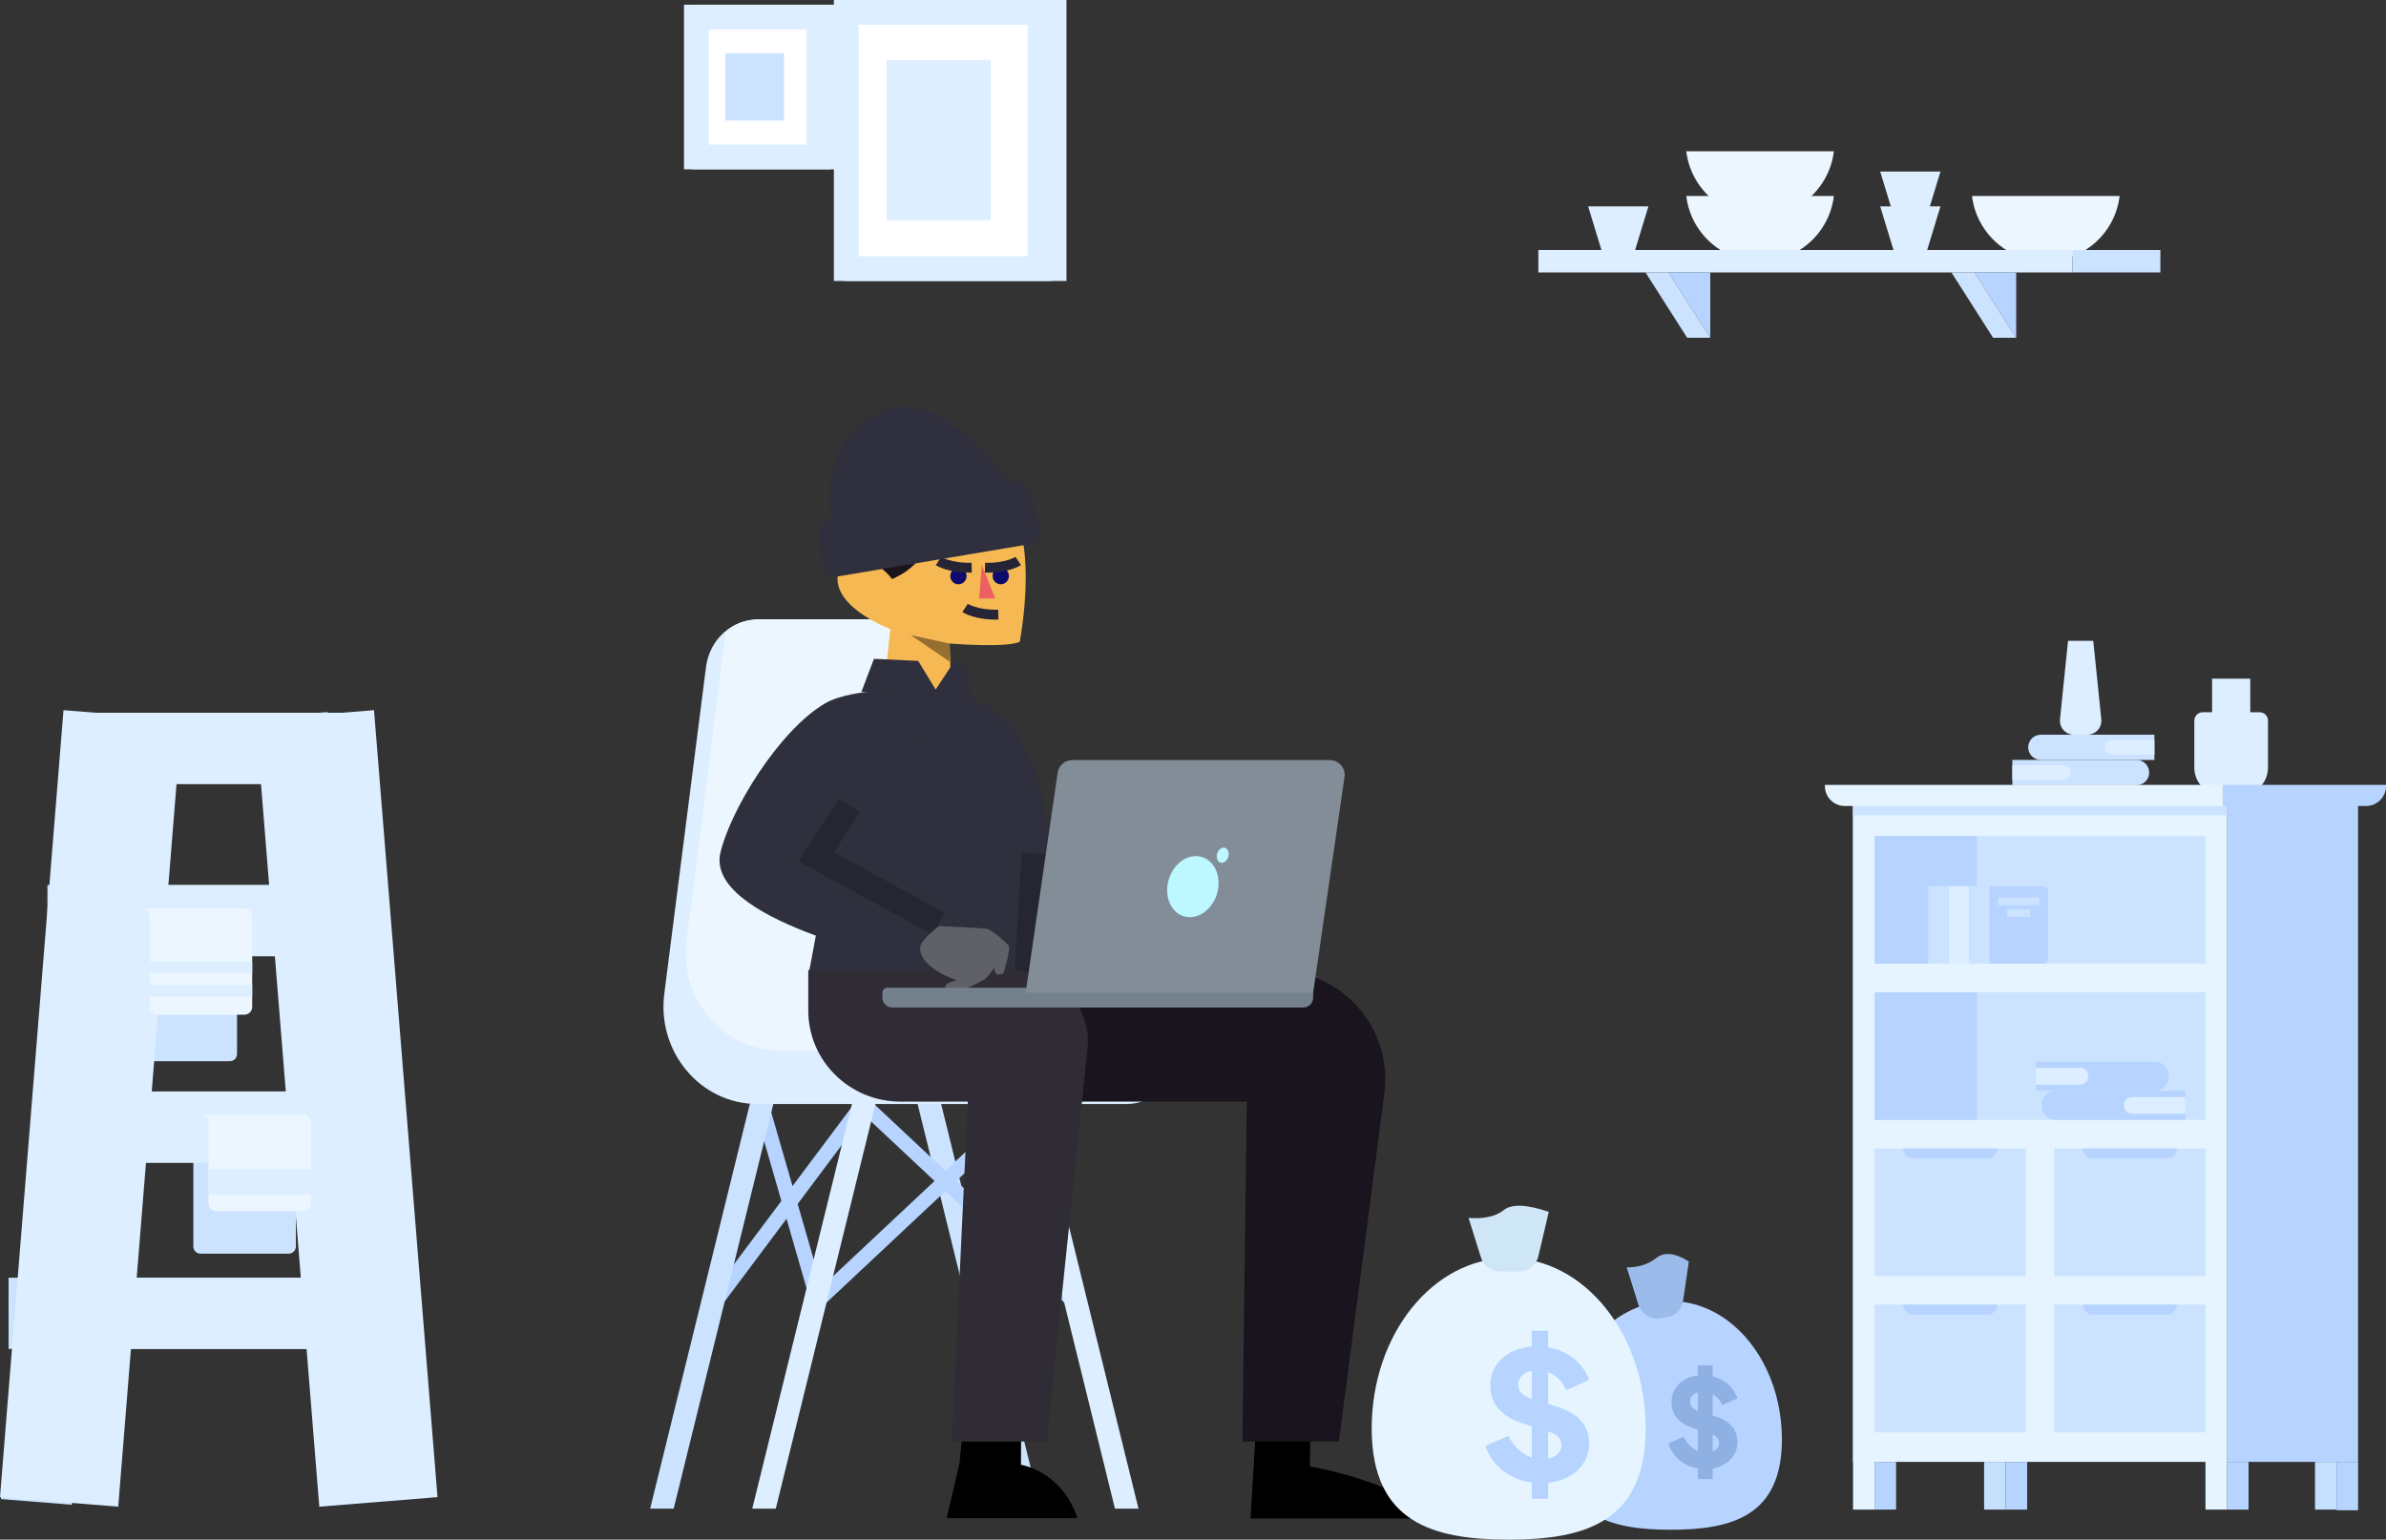<?xml version="1.0" encoding="utf-8"?>
<!-- Generator: Adobe Illustrator 23.0.4, SVG Export Plug-In . SVG Version: 6.00 Build 0)  -->
<svg version="1.1" id="Réteg_1" xmlns="http://www.w3.org/2000/svg" xmlns:xlink="http://www.w3.org/1999/xlink" x="0px" y="0px"
	 width="482.786px" height="311.611px" viewBox="0 0 482.786 311.611" enable-background="new 0 0 482.786 311.611"
	 xml:space="preserve">
<rect x="0" y="0" width="482.786" height="311.611" fill="#333333" stroke="none"/>
<g>
	<path fill-rule="evenodd" clip-rule="evenodd" fill="#DCEEFF" d="M453.264,160.994h-3.614c-3.118,0.001-5.647-2.526-5.648-5.644
		c0,0,0-0.001,0-0.001v-9.495c0-0.939,0.761-1.7,1.7-1.7l0,0h11.509c0.939,0,1.7,0.761,1.7,1.7v9.495
		C458.911,158.467,456.382,160.995,453.264,160.994L453.264,160.994"/>
	<path fill-rule="evenodd" clip-rule="evenodd" fill="#DCEEFF" d="M447.591,152.574h7.731v-15.216h-7.73L447.591,152.574z"/>
	<path fill-rule="evenodd" clip-rule="evenodd" fill="#CCE3FF" d="M410.39,151.254c0,1.41,1.143,2.553,2.553,2.553
		c0,0,0.001,0,0.001,0h22.98v-5.106h-22.98C411.534,148.7,410.391,149.843,410.39,151.254
		C410.39,151.253,410.39,151.254,410.39,151.254"/>
	<path fill-rule="evenodd" clip-rule="evenodd" fill="#DCEEFF" d="M425.846,151.254c0,0.816,0.661,1.478,1.478,1.478h8.538
		c0.034-0.001,0.061-0.028,0.061-0.062v-2.832c0-0.034-0.027-0.061-0.061-0.062h-8.538
		C426.507,149.776,425.846,150.438,425.846,151.254"/>
	<path fill-rule="evenodd" clip-rule="evenodd" fill="#CCE3FF" d="M407.183,153.807v5.105h25.082
		c1.41,0.028,2.575-1.092,2.603-2.502c0.028-1.41-1.092-2.575-2.502-2.603c-0.034-0.001-0.068-0.001-0.101,0H407.183z"/>
	<path fill-rule="evenodd" clip-rule="evenodd" fill="#DCEEFF" d="M407.183,154.896v2.927h10.313
		c0.808,0.021,1.481-0.617,1.502-1.425c0.021-0.808-0.617-1.481-1.425-1.502c-0.025-0.001-0.051-0.001-0.076,0H407.183z
		 M416.819,145.589l1.631-15.89h5.101l1.632,15.89c0.159,1.552-0.971,2.939-2.523,3.097c-0.096,0.01-0.192,0.015-0.288,0.015h-2.742
		c-1.56,0-2.825-1.264-2.826-2.824C416.805,145.781,416.809,145.685,416.819,145.589"/>
	<path fill-rule="evenodd" clip-rule="evenodd" fill="#E6F4FF" d="M374.946,295.88h75.668V161.193h-75.668V295.88z"/>
	<path fill-rule="evenodd" clip-rule="evenodd" fill="#E6F4FF" d="M374.946,305.536h4.357V161.193h-4.357V305.536z"/>
	<path fill-rule="evenodd" clip-rule="evenodd" fill="#B6D4FF" d="M379.303,305.536h4.357v-9.656h-4.357V305.536z M405.825,305.536
		h4.357v-9.656h-4.357V305.536z M450.615,305.536h4.356v-9.656h-4.356V305.536z"/>
	<path fill-rule="evenodd" clip-rule="evenodd" fill="#C5E0FC" d="M468.423,305.536h4.357v-9.656h-4.357V305.536z"/>
	<path fill-rule="evenodd" clip-rule="evenodd" fill="#E6F4FF" d="M446.258,305.536h4.356V161.193h-4.356V305.536z"/>
	<path fill-rule="evenodd" clip-rule="evenodd" fill="#B6D4FF" d="M472.78,305.67h4.356v-9.79h-4.356V305.67z"/>
	<path fill-rule="evenodd" clip-rule="evenodd" fill="#C5E0FC" d="M401.468,305.536h4.357v-9.656h-4.357V305.536z"/>
	<path fill-rule="evenodd" clip-rule="evenodd" fill="#CCE3FF" d="M379.303,289.903h30.59v-25.847h-30.59V289.903z M415.669,289.903
		h30.59v-25.846h-30.59V289.903z M379.303,258.284h30.59V232.44h-30.59V258.284z M415.669,258.284h30.59V232.44h-30.59V258.284z
		 M379.303,226.666h66.955v-25.845h-66.955V226.666z"/>
	<path fill-rule="evenodd" clip-rule="evenodd" fill="#B6D4FF" d="M379.303,226.666h20.713v-25.845h-20.713V226.666z"/>
	<path fill-rule="evenodd" clip-rule="evenodd" fill="#CCE3FF" d="M379.303,195.048h66.955v-25.845h-66.955V195.048z"/>
	<path fill-rule="evenodd" clip-rule="evenodd" fill="#B6D4FF" d="M379.303,195.048h20.713v-25.845h-20.713V195.048z
		 M450.614,295.88h26.522V161.193h-26.522V295.88z"/>
	<path fill-rule="evenodd" clip-rule="evenodd" fill="#E6F4FF" d="M449.746,163.125h-76.472c-2.221,0.001-4.022-1.8-4.023-4.021l0,0
		v-0.242h80.495L449.746,163.125L449.746,163.125z"/>
	<path fill-rule="evenodd" clip-rule="evenodd" fill="#B6D4FF" d="M478.763,163.125h-29.017v-4.263h33.04v0.242
		C482.786,161.325,480.984,163.126,478.763,163.125L478.763,163.125"/>
	<path fill-rule="evenodd" clip-rule="evenodd" fill="#CCE3FF" d="M374.946,164.99h75.668v-1.865h-75.668V164.99z"/>
	<path fill-rule="evenodd" clip-rule="evenodd" fill="#DCEEFF" d="M394.305,195.048h4.111V179.35h-4.111V195.048z"/>
	<path fill-rule="evenodd" clip-rule="evenodd" fill="#CCE3FF" d="M390.193,195.048h4.112V179.35h-4.112V195.048z M398.416,195.048
		h4.112V179.35h-4.112V195.048z"/>
	<path fill-rule="evenodd" clip-rule="evenodd" fill="#B6D4FF" d="M413.36,195.048h-10.832V179.35h10.833
		c0.578,0,1.048,0.47,1.048,1.048v13.603c0,0.579-0.47,1.047-1.048,1.047"/>
	<path fill-rule="evenodd" clip-rule="evenodd" fill="#CCE3FF" d="M404.288,183.192h8.36v-1.554h-8.36V183.192z M406.151,185.59
		h4.634v-1.555h-4.634V185.59z"/>
	<path fill-rule="evenodd" clip-rule="evenodd" fill="#B6D4FF" d="M438.802,217.657v0.335c-0.001,1.536-1.245,2.78-2.781,2.78h-24.1
		v-5.895h24.1c1.535-0.001,2.78,1.244,2.781,2.779C438.802,217.656,438.802,217.657,438.802,217.657"/>
	<path fill-rule="evenodd" clip-rule="evenodd" fill="#DCEEFF" d="M422.53,217.727v0.194c0,0.889-0.72,1.61-1.61,1.61h-8.965
		c-0.019,0-0.034-0.015-0.034-0.034v-3.346c0-0.018,0.015-0.033,0.034-0.033h8.965C421.81,216.118,422.53,216.838,422.53,217.727"/>
	<path fill-rule="evenodd" clip-rule="evenodd" fill="#B6D4FF" d="M442.179,220.772v5.894h-26.313
		c-1.535,0.001-2.781-1.243-2.782-2.778c0-0.001,0-0.001,0-0.002v-0.334c0-1.535,1.245-2.78,2.78-2.78c0.001,0,0.001,0,0.002,0
		H442.179z"/>
	<path fill-rule="evenodd" clip-rule="evenodd" fill="#DCEEFF" d="M442.179,222.03v3.379h-10.804c-0.88,0-1.595-0.714-1.595-1.594
		v-0.192c0-0.88,0.714-1.594,1.595-1.594L442.179,222.03L442.179,222.03z"/>
	<path fill-rule="evenodd" clip-rule="evenodd" fill="#B6D4FF" d="M402.084,266.099h-14.972c-1.128,0.001-2.043-0.914-2.044-2.042
		c0,0,0-0.001,0-0.001h19.06c0,1.128-0.915,2.043-2.043,2.043C402.085,266.099,402.084,266.099,402.084,266.099 M438.45,266.099
		h-14.973c-1.128,0-2.043-0.915-2.043-2.043h19.06c0,1.128-0.915,2.043-2.043,2.043C438.451,266.099,438.45,266.099,438.45,266.099
		 M438.45,234.482h-14.973c-1.128,0-2.042-0.914-2.043-2.042h19.06C440.494,233.568,439.578,234.483,438.45,234.482
		 M402.084,234.482h-14.972c-1.128,0.001-2.043-0.914-2.044-2.042h19.06C404.128,233.568,403.212,234.483,402.084,234.482"/>
	<g>
		<path fill="none" stroke="#CCE3FF" stroke-width="14.4" d="M71.97,303.978l-12.85-159.28 M7.364,303.978l12.848-159.28
			 M67.52,151.457H13.277 M71.203,186.328H9.595 M74.111,228.112H6.687 M79.061,265.81H1.736"/>
		<path fill-rule="evenodd" clip-rule="evenodd" fill="#CCE3FF" d="M28.679,214.78H46.5c0.807,0,1.462-0.655,1.462-1.462v-28.01
			c0-0.806-0.655-1.46-1.462-1.46H28.679c-0.808,0-1.462,0.654-1.462,1.46v28.01c0,0.807,0.654,1.461,1.462,1.461 M40.584,253.736
			h17.822c0.807,0,1.462-0.654,1.462-1.46v-25.3c0-0.807-0.655-1.462-1.462-1.462H40.584c-0.807,0-1.462,0.655-1.462,1.461v25.3
			C39.122,253.082,39.777,253.736,40.584,253.736"/>
		<path fill="none" stroke="#DCEEFF" stroke-width="24" d="M76.566,303.978l-12.848-159.28 M11.961,303.978l12.848-159.28"/>
		<path fill="none" stroke="#DCEEFF" stroke-width="14.4" d="M71.351,151.457H17.108 M75.034,186.328H13.426 M77.941,228.112H10.518
			 M82.892,265.81H5.567"/>
		<path fill-rule="evenodd" clip-rule="evenodd" fill="#ECF6FF" d="M43.758,245.147h17.603c0.868,0,1.571-0.703,1.571-1.57v-16.492
			c0-0.867-0.703-1.57-1.571-1.57H42.187v18.061C42.187,244.444,42.891,245.147,43.758,245.147"/>
		<path fill-rule="evenodd" clip-rule="evenodd" fill="#DCEEFF" d="M62.932,241.798H42.187V236.6h20.745V241.798z"/>
		<path fill-rule="evenodd" clip-rule="evenodd" fill="#ECF6FF" d="M40.655,225.516c0.846,0,1.532,0.684,1.532,1.531v-1.531H40.655z
			 M31.853,205.365h17.603c0.868,0,1.571-0.703,1.571-1.57v-18.377c0-0.867-0.703-1.57-1.571-1.57H30.282v19.946
			C30.282,204.662,30.985,205.365,31.853,205.365"/>
		<path fill-rule="evenodd" clip-rule="evenodd" fill="#DCEEFF" d="M51.027,201.695H30.282v-2.381h20.745V201.695z M51.027,196.988
			H30.282v-2.382h20.745V196.988z"/>
		<path fill-rule="evenodd" clip-rule="evenodd" fill="#ECF6FF" d="M28.75,183.849c0.845,0,1.532,0.75,1.532,1.678v-1.678H28.75z"/>
	</g>
	<g>
		<path fill-rule="evenodd" clip-rule="evenodd" fill="#ECF6FF" d="M428.889,39.669c-0.889,7.453-7.236,13.236-14.934,13.236
			s-14.045-5.783-14.934-13.236H428.889L428.889,39.669z M371.07,30.61c-0.888,7.453-7.235,13.236-14.934,13.236
			c-7.697,0-14.045-5.783-14.933-13.236h29.868H371.07z"/>
		<path fill-rule="evenodd" clip-rule="evenodd" fill="#ECF6FF" d="M371.07,39.669c-0.888,7.453-7.235,13.236-14.934,13.236
			c-7.697,0-14.045-5.783-14.933-13.236h29.868H371.07z"/>
		<path fill-rule="evenodd" clip-rule="evenodd" fill="#DCEEFF" d="M380.442,41.768h12.194l-3.284,10.795h-5.627L380.442,41.768z
			 M321.348,41.768h12.194l-3.283,10.795h-5.628L321.348,41.768z"/>
		<path fill-rule="evenodd" clip-rule="evenodd" fill="#DCEEFF" d="M380.442,34.719h12.194l-3.284,10.795h-5.627L380.442,34.719z
			 M311.277,55.134h108.076v-4.537H311.277V55.134z"/>
		<path fill-rule="evenodd" clip-rule="evenodd" fill="#CCE3FF" d="M419.353,55.134h17.78v-4.537h-17.78V55.134z"/>
		<path fill-rule="evenodd" clip-rule="evenodd" fill="#B6D4FF" d="M337.618,55.134l8.44,13.234V55.134H337.618z"/>
		<path fill-rule="evenodd" clip-rule="evenodd" fill="#CCE3FF" d="M332.948,55.134l8.44,13.234h4.67l-8.44-13.234H332.948z"/>
		<path fill-rule="evenodd" clip-rule="evenodd" fill="#B6D4FF" d="M399.52,55.134l8.44,13.234V55.134H399.52z"/>
		<path fill-rule="evenodd" clip-rule="evenodd" fill="#CCE3FF" d="M394.849,55.134l8.44,13.234h4.67l-8.44-13.234H394.849z"/>
	</g>
	<g>
		<path fill-rule="evenodd" clip-rule="evenodd" fill="#DCEEFF" d="M142.58,31.768h24.3V3.457h-24.3V31.768z"/>
		<path fill="none" stroke="#DCEEFF" stroke-width="5" d="M142.58,31.768h24.3V3.457h-24.3V31.768z"/>
		<path fill-rule="evenodd" clip-rule="evenodd" fill="#FFFFFF" d="M140.898,31.768h24.753V3.457h-24.753V31.768z"/>
		<path fill="none" stroke="#DCEEFF" stroke-width="5" d="M140.898,31.768h24.753V3.457h-24.753V31.768z"/>
		<path fill-rule="evenodd" clip-rule="evenodd" fill="#CCE3FF" d="M146.757,24.4h11.894V10.773h-11.894V24.4z"/>
	</g>
	<g>
		<path fill-rule="evenodd" clip-rule="evenodd" fill="#DCEEFF" d="M173.304,54.366h39.986V2.5h-39.986V54.366z"/>
		<path fill="none" stroke="#DCEEFF" stroke-width="5" d="M173.304,54.366h39.986V2.5h-39.986V54.366z"/>
		<path fill-rule="evenodd" clip-rule="evenodd" fill="#FFFFFF" d="M171.226,54.366h39.21V2.5h-39.21V54.366z"/>
		<path fill="none" stroke="#DCEEFF" stroke-width="5" d="M171.226,54.366h39.21V2.5h-39.21V54.366z"/>
		<path fill-rule="evenodd" clip-rule="evenodd" fill="#DCEEFF" d="M179.39,44.573h21.076V12.197H179.39V44.573z"/>
	</g>
	<g>
		<path fill-rule="evenodd" clip-rule="evenodd" fill="#CCE3FF" d="M190.212,222.54l20.388,82.8h-4.763l-20.39-82.8H190.212z"/>
		<path fill="none" stroke="#B6D4FF" stroke-width="3" d="M165.686,263.94l-11.678-40.5 M174.669,223.44l-29.644,39.6"/>
		<path fill-rule="evenodd" clip-rule="evenodd" fill="#FFFFFF" d="M174.669,223.44l42.22,39.6"/>
		<path fill="none" stroke="#B6D4FF" stroke-width="3" d="M174.669,223.44l42.22,39.6"/>
		<path fill-rule="evenodd" clip-rule="evenodd" fill="#CCE3FF" d="M156.703,222.54l-20.39,82.8h-4.763l20.39-82.8H156.703z"/>
		<path fill="none" stroke="#B6D4FF" stroke-width="3" d="M207.906,223.44l-42.22,39.6"/>
		<path fill-rule="evenodd" clip-rule="evenodd" fill="#DCEEFF" d="M209.974,222.54l20.39,82.8H225.6l-20.389-82.8H209.974z
			 M177.364,222.54l-20.39,82.8h-4.763l20.39-82.8H177.364z"/>
		<path fill-rule="evenodd" clip-rule="evenodd" fill="#DCEEFF" d="M237.55,213.264v0.632c0,5.273-4.275,9.544-9.545,9.544h-74.76
			c-11.532,0-20.407-10.587-18.815-22.45l8.44-66.102c0.731-5.474,5.235-9.548,10.557-9.548h22.158
			c5.318,0,9.822,4.074,10.557,9.548l8.44,66.101c0.066,0.472,0.111,0.944,0.138,1.413l0.045-0.008c0,0,1.561,10.87,16.074,10.87
			H237.55z"/>
		<path fill-rule="evenodd" clip-rule="evenodd" fill="#ECF6FF" d="M157.848,212.64h49.16
			c-10.512-1.906-11.753-10.463-11.753-10.463l-0.046,0.008c-0.027-0.471-0.073-0.941-0.138-1.409l-8.49-65.914
			c-0.739-5.46-5.27-9.522-10.62-9.522h-21.52c-2.938,0-5.401,0.58-7.598,2.53l-7.92,62.382
			C137.322,202.082,146.248,212.64,157.848,212.64"/>
		<g>
			<path fill="#F6B852" d="M192.438,139.953l-0.278-9.707c0,0,11.687,0.94,14.187-0.372c0,0,3.056-15.89-0.589-24.689l-0.073-0.343
				l-24.664-2.912l-1.55,14.087c-0.83-2.473-7.52-5.08-9.313-1.538c-3.884,7.674,10.004,12.842,10.004,12.842l-1.41,12.75"/>
			<path opacity="0.398" fill-rule="evenodd" clip-rule="evenodd" enable-background="new    " d="M192.16,130.246l-7.882-1.706
				l7.843,5.348L192.16,130.246z"/>
			<path fill-rule="evenodd" clip-rule="evenodd" fill="#EC6061" d="M198.66,114.383l2.724,6.72l-3.264,0.041L198.66,114.383z"/>
			<path fill-rule="evenodd" clip-rule="evenodd" fill="#0D0B6D" d="M195.555,116.292c0.165,0.901-0.43,1.766-1.33,1.935
				c-0.898,0.16-1.755-0.437-1.916-1.335c0-0.002-0.001-0.005-0.001-0.007c-0.165-0.901,0.43-1.766,1.33-1.935
				c0.897-0.161,1.755,0.436,1.915,1.333C195.554,116.286,195.555,116.289,195.555,116.292 M204.12,116.292
				c0.165,0.901-0.429,1.766-1.329,1.935c-0.898,0.16-1.755-0.437-1.916-1.335c0-0.002-0.001-0.005-0.001-0.007
				c-0.165-0.901,0.43-1.766,1.33-1.935c0.897-0.161,1.755,0.436,1.915,1.333c0.001,0.003,0.001,0.006,0.002,0.009"/>
			<path fill-rule="evenodd" clip-rule="evenodd" fill="#FFFFFF" d="M195.274,123.047c0,0,1.14,1.867,3.4,1.709"/>
			<path fill="none" stroke="#252535" stroke-width="2" d="M195.274,123.047c0,0,2.256,1.475,6.725,1.35 M189.894,113.545
				c0,0,2.256,1.475,6.725,1.35 M206.035,113.545c0,0-2.257,1.475-6.726,1.35"/>
			<path fill-rule="evenodd" clip-rule="evenodd" fill="#19141E" d="M180.498,117.199c-0.956-1.257-2.157-2.308-3.53-3.089
				l0.268-5.623l11.586-2.039c-0.948,6.446-5.147,9.412-8.324,10.75V117.199z"/>
			<g>
				<path fill="#2F2F3D" d="M168.489,106.739c0,0-3.948-14.294,7.413-22.182c14.061-9.764,30.337,15.888,30.337,15.888"/>
				<path fill="#2F2F3D" d="M165.593,108.383c-0.262-1.489,0.698-2.918,2.165-3.222l37.357-7.746
					c1.413-0.288,2.81,0.559,3.207,1.945l2.115,7.253c0.468,1.605-0.561,3.263-2.197,3.538l-38.415,6.47
					c-1.5,0.247-2.919-0.763-3.176-2.262L165.593,108.383L165.593,108.383z"/>
			</g>
			<g>
				<path opacity="0.147" fill="none" stroke="#000000" stroke-width="3" enable-background="new    " d="M217.383,209.837
					c0,0,1.125,4.094,4.987,5.37c1.35,0.446,1.013,5.71,4.323,5.08"/>
				<path fill="#2F2F3D" d="M225.71,205.489l-14.47,7.974l-3.557-6.822l0.09-9.106h-21.115l-2.341-0.004h-20.76l3.913-20.992
					l21.185,10.989l-5.955,6.904c0,0-40.082-8.272-36.933-21.824c2.004-8.632,11.8-24.672,21.075-30.187
					c1.483-0.882,3.451-1.501,5.649-1.93c0.801-0.157,1.632-0.289,2.48-0.398c8.392-1.076,18.549,0.004,18.549,0.004
					c0.804,0.29,1.56,0.576,2.264,0.866c0.429,0.174,0.838,0.349,1.23,0.523c0.539,0.24,1.044,0.477,1.52,0.718l0.026,0.013
					c6.73,3.381,7.69,6.835,9.811,11.178c2.72,5.557,5.536,22.628,5.536,22.628L225.71,205.489L225.71,205.489z"/>
				<path fill="#2F2F3D" d="M176.837,133.34l8.95,0.424l3.537,5.801l3.598-5.462l2.384,0.112l1.117,6.697l-1.488-0.059l-4.74,14.203
					l-10.797-14.818l-5.101-0.201L176.837,133.34L176.837,133.34z"/>
				<path opacity="0.201" fill="none" stroke="#000000" stroke-width="5" enable-background="new    " d="M189.894,186.94
					l-24.764-13.538l6.763-10.415"/>
				<path opacity="0.203" fill="none" stroke="#000000" stroke-width="5" enable-background="new    " d="M207.773,197.534
					l1.445-24.746"/>
			</g>
			<g>
				<path d="M265.102,288.073l-0.095,8.72c0,0,18.33,3.081,24.543,10.547h-36.519l1.53-24.932l10.54,5.665H265.102z
					 M206.627,286.075l-0.1,10.374c0,0,8.175,1.139,11.503,10.808h-26.47l2.647-11.382l1.036-10.376l11.383,0.576H206.627z"/>
				<path d="M254.561,284.694l10.54,3.378l-0.094,8.722l-11.296-0.542L254.561,284.694L254.561,284.694z M195.465,282.497
					l11.162,3.578l-0.1,10.374l-12.32-0.574L195.465,282.497z"/>
				<path fill="#19141E" d="M211.79,291.755h-19.2l3.25-68.798h-13.616c-10.314,0-18.674-8.25-18.674-18.427v-8.19h94.554
					c13.35,0,23.681,11.652,22.03,24.848l-9.224,70.567h-19.528l0.9-68.798h-33.353L211.79,291.755L211.79,291.755z"/>
				<path opacity="0.102" fill-rule="evenodd" clip-rule="evenodd" fill="#FFFFFF" enable-background="new    " d="M163.55,196.34
					h41.915c8.66,0,15.429,7.371,14.58,15.875l-8.255,79.54h-19.2l3.25-68.798h-13.616c-10.314,0-18.674-8.25-18.674-18.427
					L163.55,196.34L163.55,196.34z"/>
			</g>
			<path fill-rule="evenodd" clip-rule="evenodd" fill="#606068" d="M186.19,191.666c0.105-1.487,3.833-4.216,3.833-4.216
				s8.858,0.3,9.817,0.592c0.958,0.292,3.973,2.82,4.315,3.477c0.343,0.657-1.113,5.483-1.113,5.483
				c-2.174,0.962-1.78-1.307-1.78-1.307s-1.235,2-1.988,2.45c-7.085,4.233-8.004,1.927-8,1.564c0.007-0.814,2.291-1.315,2.291-1.315
				S185.89,195.92,186.19,191.666L186.19,191.666z"/>
		</g>
		<g>
			<path fill-rule="evenodd" clip-rule="evenodd" fill="#74818D" d="M179.55,199.917h86.156v2c0,1.105-0.895,2-2,2H180.55
				c-1.105,0-2-0.895-2-2v-1C178.55,200.365,178.998,199.917,179.55,199.917z"/>
			<path fill-rule="evenodd" clip-rule="evenodd" fill="#828D98" d="M216.973,153.84h52.11c1.657,0,3,1.344,2.999,3.001
				c0,0.144-0.01,0.288-0.031,0.431l-6.345,43.645h-58.173l6.47-44.509C214.218,154.933,215.483,153.839,216.973,153.84
				L216.973,153.84z"/>
			<path fill-rule="evenodd" clip-rule="evenodd" fill="#BDF7FF" d="M239.531,185.451c2.69,0.822,5.69-1.199,6.704-4.514
				s-0.344-6.67-3.034-7.491c-2.689-0.822-5.69,1.199-6.704,4.514C235.483,181.275,236.842,184.629,239.531,185.451L239.531,185.451
				z M246.947,174.591c0.62,0.19,1.329-0.329,1.582-1.157c0.254-0.83-0.044-1.655-0.664-1.844c-0.621-0.19-1.33,0.328-1.583,1.157
				C246.029,173.575,246.326,174.401,246.947,174.591z"/>
		</g>
	</g>
	<path fill-rule="evenodd" clip-rule="evenodd" fill="#B6D4FF" d="M338.05,309.611c12.426,0,22.5-2.807,22.5-18.271
		s-10.074-28-22.5-28s-22.5,12.536-22.5,28S325.624,309.611,338.05,309.611z"/>
	<path fill-rule="evenodd" clip-rule="evenodd" fill="#E6F4FF" d="M305.267,311.611c15.308,0,27.717-3.458,27.717-22.507
		c0-19.05-12.41-34.493-27.717-34.493c-15.308,0-27.717,15.443-27.717,34.493C277.55,308.153,289.96,311.611,305.267,311.611z"/>
	<path fill-rule="evenodd" clip-rule="evenodd" fill="#CFE6F7" d="M297.149,246.502c3.154,0.223,5.53-0.307,7.128-1.59
		s4.634-1.163,9.108,0.359l-2.11,8.984c-0.425,1.808-2.038,3.085-3.895,3.085h-3.894c-1.747,0-3.293-1.135-3.816-2.802l-2.522-8.036
		H297.149z"/>
	<path fill-rule="evenodd" clip-rule="evenodd" fill="#9BBCEB" d="M329.149,256.502c2.39,0.022,4.384-0.608,5.982-1.89
		c1.598-1.284,3.796-1.048,6.595,0.706l-1.165,7.935c-0.255,1.738-1.615,3.107-3.351,3.373l-1.266,0.194
		c-1.952,0.299-3.831-0.872-4.422-2.756L329.149,256.502L329.149,256.502z"/>
	<g>
		<path fill="#B6D4FF" d="M311.75,300.174c-1.72,0-3.334-0.306-4.845-0.918c-1.471-0.585-2.801-1.474-3.905-2.608
			c-1.099-1.136-1.935-2.5-2.45-3.994l4.679-2.05c0.688,1.463,1.64,2.614,2.855,3.453c1.181,0.829,2.591,1.269,4.034,1.26
			c0.786,0,1.462-0.12,2.027-0.36s1.007-0.57,1.326-0.99c0.32-0.42,0.479-0.917,0.479-1.493c0-0.623-0.196-1.157-0.59-1.6
			c-0.392-0.444-1.006-0.798-1.842-1.062l-5.379-1.727c-2.185-0.696-3.831-1.685-4.936-2.968c-1.106-1.284-1.658-2.825-1.658-4.624
			c0-1.583,0.399-2.974,1.197-4.173c0.798-1.2,1.916-2.135,3.353-2.806c1.437-0.672,3.088-1.008,4.955-1.008
			c1.646,0,3.168,0.276,4.568,0.828c1.4,0.551,2.61,1.33,3.63,2.338c1.019,1.008,1.786,2.219,2.302,3.634l-4.642,2.05
			c-0.516-1.246-1.29-2.224-2.321-2.931c-1.032-0.708-2.21-1.062-3.537-1.062c-0.761,0-1.437,0.12-2.026,0.36
			c-0.59,0.24-1.044,0.582-1.363,1.025c-0.32,0.444-0.48,0.954-0.48,1.53c0,0.623,0.21,1.169,0.627,1.637
			c0.417,0.467,1.044,0.833,1.879,1.097l5.268,1.655c2.21,0.696,3.863,1.667,4.956,2.914c1.093,1.248,1.639,2.77,1.639,4.57
			c0,1.559-0.418,2.944-1.253,4.155s-1.983,2.159-3.444,2.842C315.391,299.832,313.69,300.174,311.75,300.174L311.75,300.174z
			 M309.945,303.34v-34h3.316v34H309.945z"/>
		<path fill="#8EB0E2" d="M345.017,297.34c-1.108,0.008-2.206-0.207-3.23-0.63c-0.986-0.405-1.873-1.016-2.604-1.791
			c-0.736-0.786-1.293-1.722-1.633-2.743l3.12-1.408c0.458,1.005,1.092,1.795,1.903,2.372c0.81,0.576,1.707,0.864,2.69,0.864
			c0.523,0,0.974-0.082,1.35-0.247c0.35-0.144,0.655-0.378,0.884-0.679c0.213-0.288,0.32-0.63,0.32-1.025
			c0.009-0.403-0.131-0.794-0.393-1.1c-0.262-0.305-0.672-0.548-1.228-0.729l-3.586-1.186c-1.458-0.477-2.555-1.157-3.292-2.038
			c-0.736-0.881-1.105-1.94-1.105-3.175c0-1.087,0.266-2.042,0.798-2.866c0.533-0.824,1.278-1.466,2.235-1.927
			c0.958-0.461,2.06-0.692,3.304-0.692c1.097,0,2.112,0.19,3.046,0.568c0.933,0.38,1.74,0.914,2.419,1.606
			c0.69,0.708,1.214,1.561,1.535,2.496l-3.095,1.408c-0.344-0.857-0.86-1.528-1.547-2.014c-0.688-0.486-1.474-0.728-2.358-0.728
			c-0.462-0.008-0.921,0.076-1.35,0.247c-0.394,0.164-0.697,0.399-0.91,0.704c-0.213,0.304-0.319,0.654-0.319,1.05
			c0,0.428,0.14,0.803,0.418,1.124c0.278,0.321,0.696,0.572,1.252,0.754l3.513,1.136c1.473,0.478,2.574,1.145,3.303,2.001
			c0.729,0.857,1.093,1.903,1.093,3.138c0,1.07-0.278,2.022-0.835,2.854c-0.557,0.832-1.322,1.482-2.297,1.952
			C347.444,297.106,346.31,297.34,345.017,297.34z M343.55,299.34v-23h3v23H343.55z"/>
	</g>
</g>
</svg>
